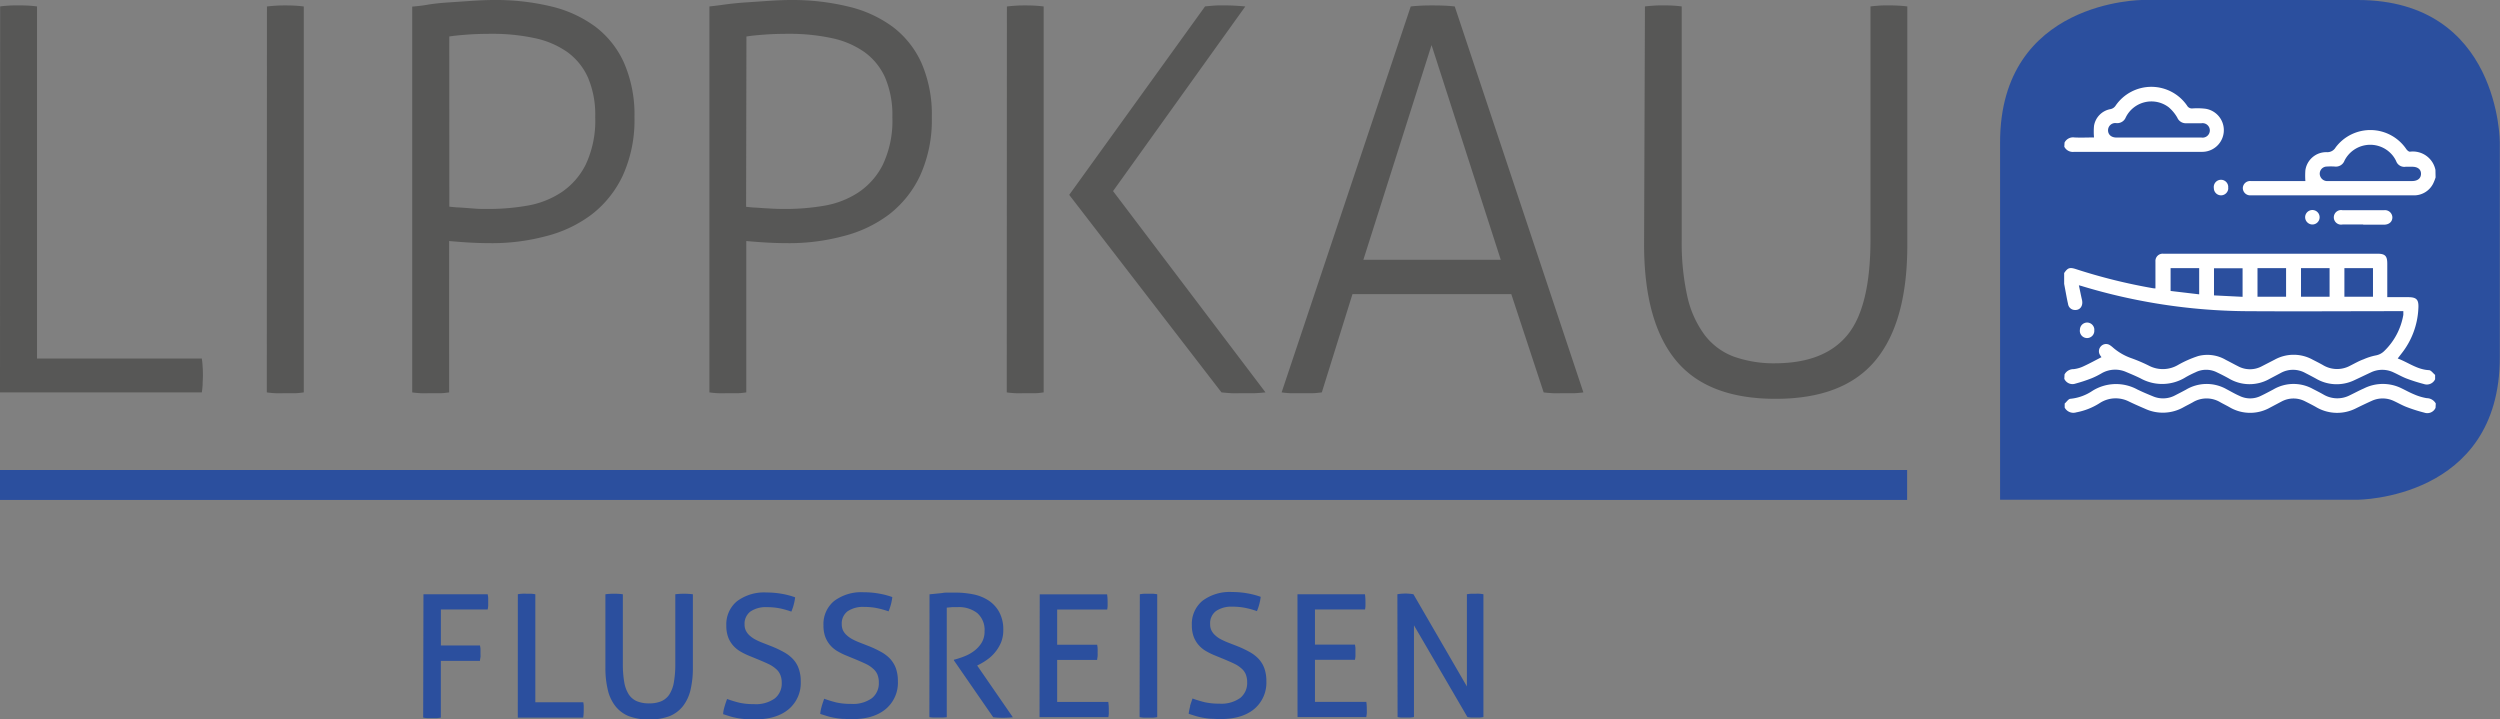 <svg xmlns="http://www.w3.org/2000/svg" viewBox="0 0 524.73 150.93"><rect x="0" y="0" width="524.73" height="150.93" fill="#808080" stroke="none"/><defs><style>.cls-1{fill:#575756;}.cls-2{fill:#2b4f9e;}.cls-3{fill:#fff;}</style></defs><g id="Ebene_2" data-name="Ebene 2"><g id="Ebene_1-2" data-name="Ebene 1"><path class="cls-1" d="M345.08,51.26q0,16.23,6.65,24.34t20.95,8.11q14.31,0,21-8.11t6.65-24.34V1.35c-.53-.07-1.17-.13-1.92-.17s-1.43-.05-2-.05-1.35,0-2,.05-1.28.1-1.81.17v48.9q0,14.09-4.79,20t-15,6a25.16,25.16,0,0,1-8.9-1.4,13.72,13.72,0,0,1-6.14-4.57,21.36,21.36,0,0,1-3.6-8,51.9,51.9,0,0,1-1.19-12V1.35c-.52-.07-1.12-.13-1.8-.17s-1.35-.05-2-.05-1.28,0-2,.05-1.39.1-1.92.17Zm-58.92,3.27L300.47,9.46,315,54.53ZM269,82.36a18.24,18.24,0,0,0,1.85.17c.79,0,1.56,0,2.31,0s1.41,0,2.2,0,1.48-.1,2.08-.17l6.43-20.62h33.34L324,82.36c.53.07,1.17.13,1.92.17s1.46,0,2.14,0,1.54,0,2.37,0a19.16,19.16,0,0,0,1.91-.17l-27-81c-.52-.07-1.22-.13-2.08-.17s-1.71-.05-2.54-.05-1.57,0-2.48.05-1.61.1-2.14.17Zm-12.62,0c.67.07,1.37.13,2.08.17s1.41,0,2.09,0,1.67,0,2.53,0,1.71-.1,2.54-.17l-32-42.25L261.38,1.35c-.83-.07-1.62-.13-2.37-.17s-1.54-.05-2.37-.05c-.6,0-1.22,0-1.86.05s-1.25.1-1.85.17L224.42,40.9Zm-45.07,0c.45.07,1,.13,1.75.17s1.44,0,2.2,0,1.35,0,2,0,1.28-.1,1.8-.17v-81c-.52-.07-1.12-.13-1.8-.17s-1.35-.05-2-.05-1.28,0-2,.05-1.39.1-1.92.17Zm-62.41,0c.45.07,1,.13,1.75.17s1.44,0,2.19,0,1.35,0,2,0,1.28-.1,1.8-.17V50.59c1.65.15,3.12.26,4.4.33s2.77.12,4.5.12a43.91,43.91,0,0,0,11.44-1.47A26.8,26.8,0,0,0,186.62,45a22.18,22.18,0,0,0,6.54-8.22,28.1,28.1,0,0,0,2.42-12.17,27,27,0,0,0-2.14-11.32,19.59,19.59,0,0,0-6-7.61,25.57,25.57,0,0,0-9.29-4.28A49.89,49.89,0,0,0,166.06,0c-1.35,0-2.87.06-4.56.17l-5,.34c-1.61.11-3.09.26-4.45.45s-2.4.32-3.15.39Zm7.77-74.7q1.47-.23,3.72-.39c1.5-.12,3.23-.17,5.18-.17a41.76,41.76,0,0,1,9,.9,18.53,18.53,0,0,1,6.87,2.93,13.3,13.3,0,0,1,4.34,5.35,20,20,0,0,1,1.52,8.28,21.49,21.49,0,0,1-2,10,15.13,15.13,0,0,1-5.18,5.86,18.78,18.78,0,0,1-7.15,2.76,47.38,47.38,0,0,1-8,.68q-1.7,0-2.76-.06l-1.92-.11-1.69-.12c-.56,0-1.22-.09-2-.16ZM86.52,82.36c.46.07,1,.13,1.75.17s1.45,0,2.2,0,1.35,0,2,0,1.27-.1,1.8-.17V50.59c1.65.15,3.11.26,4.39.33s2.78.12,4.51.12a43.78,43.78,0,0,0,11.43-1.47A26.77,26.77,0,0,0,124.21,45a22.28,22.28,0,0,0,6.54-8.22,28.1,28.1,0,0,0,2.42-12.17A27.19,27.19,0,0,0,131,13.24a19.59,19.59,0,0,0-6-7.61,25.54,25.54,0,0,0-9.3-4.28,49.75,49.75,0,0,0-12-1.35c-1.35,0-2.87.06-4.56.17l-5,.34C92.51.62,91,.77,89.68,1s-2.41.32-3.16.39ZM94.3,7.66q1.45-.23,3.72-.39c1.5-.12,3.23-.17,5.18-.17a41.66,41.66,0,0,1,9,.9,18.51,18.51,0,0,1,6.88,2.93,13.28,13.28,0,0,1,4.33,5.35,19.82,19.82,0,0,1,1.52,8.28,21.62,21.62,0,0,1-2,10,15.13,15.13,0,0,1-5.18,5.86,18.83,18.83,0,0,1-7.16,2.76,47.29,47.29,0,0,1-8,.68c-1.12,0-2,0-2.75-.06L98,43.66l-1.69-.12c-.56,0-1.22-.09-2-.16ZM56,82.36c.45.07,1,.13,1.75.17s1.44,0,2.2,0,1.35,0,2,0,1.28-.1,1.81-.17v-81c-.53-.07-1.13-.13-1.81-.17s-1.35-.05-2-.05-1.28,0-2,.05-1.39.1-1.92.17Zm-56,0H42.36a15.16,15.16,0,0,0,.17-1.64c0-.63.06-1.25.06-1.85s0-1.15-.06-1.86a15.45,15.45,0,0,0-.17-1.75H7.77V1.35c-.52-.07-1.12-.13-1.8-.17s-1.35-.05-2-.05-1.48,0-2.19.05-1.3.1-1.75.17Z"/><rect class="cls-2" y="98.65" width="400.29" height="6.28"/><path class="cls-2" d="M449.69,0S419.8,0,419.8,29.89v75h75s29.89,0,29.89-29.89V29.89S524.73,0,494.84,0Z"/><path class="cls-2" d="M293.34,150.5a5.52,5.52,0,0,0,.8.11c.3,0,.61,0,.92,0l.88,0a7.4,7.4,0,0,0,.84-.11V131.25L308,150.5a6.85,6.85,0,0,0,.84.11l.84,0,.84,0a6.85,6.85,0,0,0,.84-.11V124.73a6.77,6.77,0,0,0-.82-.11,7.94,7.94,0,0,0-.83,0c-.3,0-.62,0-.93,0a8,8,0,0,0-.89.11v19.35l-11.22-19.35a7.29,7.29,0,0,0-.85-.11,8.84,8.84,0,0,0-1.68,0,6.85,6.85,0,0,0-.84.11Zm-21,0h14.45c0-.24.07-.5.09-.79s0-.56,0-.82a11,11,0,0,0-.1-1.58H276v-8.82h8.39a5.79,5.79,0,0,0,.11-.79c0-.28,0-.56,0-.82s0-.53,0-.81a5.94,5.94,0,0,0-.11-.77H276v-7.38h10.51a4.76,4.76,0,0,0,.09-.79c0-.29,0-.56,0-.83a10.74,10.74,0,0,0-.11-1.57H272.33Zm-22.52-2.29a8.65,8.65,0,0,0-.32,1.61c.5.17,1,.32,1.47.47a13.51,13.51,0,0,0,1.49.35,15.41,15.41,0,0,0,1.67.22c.59,0,1.26.07,2,.07q4.59,0,7.14-2.13A7.21,7.21,0,0,0,265.8,143a7.88,7.88,0,0,0-.41-2.69,5.82,5.82,0,0,0-1.2-2,7.79,7.79,0,0,0-1.9-1.46,21.84,21.84,0,0,0-2.55-1.21l-2-.78a15.73,15.73,0,0,1-1.44-.65,5.83,5.83,0,0,1-1.18-.81,3.56,3.56,0,0,1-.81-1A2.91,2.91,0,0,1,254,131a3.21,3.21,0,0,1,1.22-2.74,5.7,5.7,0,0,1,3.48-.92,13.24,13.24,0,0,1,2.88.29,18.76,18.76,0,0,1,2.24.64,11.08,11.08,0,0,0,.79-3,17,17,0,0,0-2.72-.72,18,18,0,0,0-3.27-.29,9.54,9.54,0,0,0-6.24,1.85,6.28,6.28,0,0,0-2.22,5.11,6.87,6.87,0,0,0,.36,2.35,5.71,5.71,0,0,0,1,1.74,5.86,5.86,0,0,0,1.48,1.27,14.63,14.63,0,0,0,1.9.95l2,.82c.81.34,1.52.65,2.13.94a6.56,6.56,0,0,1,1.53,1,3.32,3.32,0,0,1,.91,1.23,4.45,4.45,0,0,1,.3,1.72,4,4,0,0,1-1.45,3.25,6.78,6.78,0,0,1-4.39,1.2,13.61,13.61,0,0,1-3.16-.32c-.85-.22-1.68-.47-2.47-.76q-.28.79-.54,1.62m-10.57,2.29a6.8,6.8,0,0,0,.88.11c.32,0,.63,0,.95,0s.65,0,1,0a8.27,8.27,0,0,0,.87-.11V124.73a8,8,0,0,0-.89-.11c-.31,0-.62,0-.93,0s-.63,0-.94,0a8,8,0,0,0-.89.11Zm-21,0h14.45a5.94,5.94,0,0,0,.09-.79c0-.28,0-.56,0-.82a10.88,10.88,0,0,0-.11-1.58H221.89v-8.82h8.39c0-.24.08-.5.1-.79a7.75,7.75,0,0,0,0-.82,7.57,7.57,0,0,0,0-.81c0-.27-.06-.53-.1-.77h-8.39v-7.38h10.5a4.76,4.76,0,0,0,.09-.79c0-.29,0-.56,0-.83a10.74,10.74,0,0,0-.11-1.57H218.23Zm-23.12,0a6.52,6.52,0,0,0,.93.09l.93,0c.29,0,.59,0,.92,0l.87-.07v-23l1.17-.11c.35,0,.72,0,1.13,0a6.27,6.27,0,0,1,4.1,1.25,4.69,4.69,0,0,1,1.53,3.84,4.48,4.48,0,0,1-.61,2.38,6.33,6.33,0,0,1-1.53,1.69,8.47,8.47,0,0,1-2,1.13,18,18,0,0,1-2,.68l-.29.07v.14l8.25,11.94a17.88,17.88,0,0,0,1.94.11,20.19,20.19,0,0,0,2.18-.11l-7.49-10.86.43-.22a12.49,12.49,0,0,0,1.77-1.09,8,8,0,0,0,1.63-1.56,8.21,8.21,0,0,0,1.19-2,6.73,6.73,0,0,0,.46-2.55,7.57,7.57,0,0,0-.88-3.85,6.78,6.78,0,0,0-2.27-2.42,9.19,9.19,0,0,0-3.19-1.26,19.15,19.15,0,0,0-3.62-.36c-.55,0-1,0-1.51,0s-.89,0-1.31.09l-1.27.13-1.43.14Zm-22.59-2.29a7.91,7.91,0,0,0-.32,1.61c.5.17,1,.32,1.47.47a13.51,13.51,0,0,0,1.49.35,15.55,15.55,0,0,0,1.66.22c.6,0,1.27.07,2,.07q4.59,0,7.13-2.13a7.19,7.19,0,0,0,2.55-5.83,8.13,8.13,0,0,0-.41-2.69,6,6,0,0,0-1.2-2,7.79,7.79,0,0,0-1.9-1.46,21.84,21.84,0,0,0-2.55-1.21l-2-.78a14.41,14.41,0,0,1-1.43-.65,5.83,5.83,0,0,1-1.18-.81,3.4,3.4,0,0,1-.81-1,2.91,2.91,0,0,1-.3-1.34,3.2,3.2,0,0,1,1.21-2.74,5.74,5.74,0,0,1,3.48-.92,13.26,13.26,0,0,1,2.89.29,19.32,19.32,0,0,1,2.24.64,11.08,11.08,0,0,0,.79-3,16.81,16.81,0,0,0-2.73-.72,17.89,17.89,0,0,0-3.26-.29,9.5,9.5,0,0,0-6.24,1.85,6.28,6.28,0,0,0-2.22,5.11,6.87,6.87,0,0,0,.36,2.35,5.91,5.91,0,0,0,1,1.74,6.08,6.08,0,0,0,1.49,1.27,14.63,14.63,0,0,0,1.9.95l2,.82c.81.34,1.52.65,2.13.94a6.29,6.29,0,0,1,1.52,1,3.35,3.35,0,0,1,.92,1.23,4.45,4.45,0,0,1,.3,1.72,4,4,0,0,1-1.45,3.25,6.78,6.78,0,0,1-4.39,1.2,13.49,13.49,0,0,1-3.16-.32,25.46,25.46,0,0,1-2.47-.76q-.28.79-.54,1.62m-20.36,0a7.29,7.29,0,0,0-.32,1.61c.5.17,1,.32,1.47.47a13.33,13.33,0,0,0,1.48.35,15.75,15.75,0,0,0,1.67.22c.6,0,1.27.07,2,.07q4.59,0,7.13-2.13a7.19,7.19,0,0,0,2.55-5.83,7.87,7.87,0,0,0-.42-2.69,5.67,5.67,0,0,0-1.2-2,7.61,7.61,0,0,0-1.9-1.46,22.45,22.45,0,0,0-2.54-1.21l-2-.78a14.41,14.41,0,0,1-1.43-.65,5.91,5.91,0,0,1-1.19-.81,3.53,3.53,0,0,1-.8-1,2.79,2.79,0,0,1-.31-1.34,3.21,3.21,0,0,1,1.22-2.74,5.7,5.7,0,0,1,3.48-.92,13.33,13.33,0,0,1,2.89.29,19.12,19.12,0,0,1,2.23.64,11.08,11.08,0,0,0,.79-3,16.67,16.67,0,0,0-2.72-.72,18,18,0,0,0-3.26-.29,9.5,9.5,0,0,0-6.24,1.85,6.28,6.28,0,0,0-2.22,5.11,6.87,6.87,0,0,0,.36,2.35,5.49,5.49,0,0,0,1,1.74,6.08,6.08,0,0,0,1.49,1.27,14,14,0,0,0,1.9.95l2,.82c.81.34,1.53.65,2.14.94a6.7,6.7,0,0,1,1.52,1,3.22,3.22,0,0,1,.91,1.23,4.26,4.26,0,0,1,.31,1.72,4,4,0,0,1-1.45,3.25,6.81,6.81,0,0,1-4.4,1.2,13.46,13.46,0,0,1-3.15-.32,24.63,24.63,0,0,1-2.47-.76q-.3.79-.54,1.62m-25-8.21a19.67,19.67,0,0,0,.49,4.62,8.74,8.74,0,0,0,1.58,3.44,6.84,6.84,0,0,0,2.85,2.14,12.82,12.82,0,0,0,8.53,0,6.9,6.9,0,0,0,2.85-2.14,8.88,8.88,0,0,0,1.58-3.44,20.24,20.24,0,0,0,.48-4.62V124.73a15.53,15.53,0,0,0-3.69,0v14.62a21.69,21.69,0,0,1-.29,3.8,7,7,0,0,1-.93,2.57,3.89,3.89,0,0,1-1.69,1.45,6.3,6.3,0,0,1-2.58.46,6.5,6.5,0,0,1-2.6-.46,3.92,3.92,0,0,1-1.7-1.45,7,7,0,0,1-.93-2.57,21.69,21.69,0,0,1-.29-3.8V124.73a12.56,12.56,0,0,0-1.79-.11,13.74,13.74,0,0,0-1.87.11Zm-18.39,10.5h13.73a10.27,10.27,0,0,0,.11-1.61c0-.24,0-.5,0-.79a5.28,5.28,0,0,0-.09-.82H112.36V124.73a8,8,0,0,0-.89-.11c-.31,0-.62,0-.93,0a9.39,9.39,0,0,0-1,0,7.29,7.29,0,0,0-.85.11Zm-19.86,0a7,7,0,0,0,.88.11l.95,0c.33,0,.65,0,1,0a8.46,8.46,0,0,0,.88-.11V138.71h8.21c0-.26.08-.54.11-.81s0-.54,0-.81,0-.53,0-.8-.06-.55-.11-.81H92.54v-7.56h9.82a6,6,0,0,0,.11-.79c0-.29,0-.56,0-.83s0-.53,0-.8a5.48,5.48,0,0,0-.11-.77H88.88Z"/><path class="cls-3" d="M455.59,56.28v4.79l6,.71v-5.5ZM464.7,62l6,.3v-6h-6Zm33.37-5.72h-6v6h6Zm-9.11,0h-6v6h6Zm-9.13,0h-6v6h6Zm-46.5,22.31a2.12,2.12,0,0,1,1.91-1.11,6.64,6.64,0,0,0,2.16-.64c1.24-.57,2.43-1.23,3.68-1.87-.11-.16-.23-.32-.33-.49a1.51,1.51,0,0,1,.24-1.82,1.46,1.46,0,0,1,1.88-.2,5.47,5.47,0,0,1,.54.41,11.81,11.81,0,0,0,4,2.33,33.54,33.54,0,0,1,3.76,1.62,6.3,6.3,0,0,0,6-.23,23,23,0,0,1,4.22-1.86,7.63,7.63,0,0,1,5.8.81c.86.43,1.7.9,2.56,1.33a5.25,5.25,0,0,0,5,0l2.7-1.39a8.26,8.26,0,0,1,7.94,0c.72.37,1.44.73,2.15,1.13a5.73,5.73,0,0,0,5.73.15c.93-.46,1.85-1,2.81-1.34a12.55,12.55,0,0,1,2.52-.81,3.36,3.36,0,0,0,1.84-.94,13.75,13.75,0,0,0,4-7.59c0-.12,0-.25,0-.38v-.39h-.9c-10.85,0-21.7.08-32.54,0a122.08,122.08,0,0,1-33.83-5.2c-.21-.07-.43-.13-.83-.23.23,1.1.43,2.1.66,3.1.27,1.24-.43,2.19-1.58,2.08a1.45,1.45,0,0,1-1.35-1.25c-.26-1.13-.45-2.28-.67-3.42l-.15-.81V57.31c.76-1.11,1.16-1.25,2.49-.82a117.1,117.1,0,0,0,16.12,4,5.26,5.26,0,0,0,.55.05V57.87c0-1,0-2,0-3a1.52,1.52,0,0,1,1.62-1.62h44.93c1.66,0,2.11.45,2.11,2.12v7h4.35c1.78,0,2.27.49,2.18,2.28a16.44,16.44,0,0,1-3.57,9.59l-.77,1c2.23.84,4.1,2.33,6.54,2.45.45,0,.88.65,1.31,1v.91a1.91,1.91,0,0,1-2.37,1,35.77,35.77,0,0,1-3.6-1.14c-.94-.36-1.82-.87-2.74-1.29a5.49,5.49,0,0,0-4.78,0c-1.15.53-2.29,1.09-3.44,1.62a8.57,8.57,0,0,1-8.09-.33q-1.1-.6-2.22-1.17a5.31,5.31,0,0,0-5.17,0l-2.35,1.24a8.48,8.48,0,0,1-8.56-.11c-.82-.45-1.65-.88-2.5-1.28a5,5,0,0,0-4.47,0,21.55,21.55,0,0,0-2,1,9.35,9.35,0,0,1-9.55.27c-1-.49-2-.91-3-1.33a5.7,5.7,0,0,0-5.19.29,16.81,16.81,0,0,1-2,1,31.49,31.49,0,0,1-3.44,1.14,1.89,1.89,0,0,1-2.36-1Z"/><path class="cls-3" d="M511.2,85.61a1.9,1.9,0,0,1-2.36,1,32.85,32.85,0,0,1-3.61-1.14c-1-.37-1.87-.89-2.81-1.32a5.46,5.46,0,0,0-4.64,0c-1.09.49-2.15,1-3.23,1.53a8.7,8.7,0,0,1-8.5-.28c-.71-.4-1.43-.76-2.16-1.13a5.28,5.28,0,0,0-5,0l-2.42,1.28a8.51,8.51,0,0,1-8.56-.11c-.62-.35-1.26-.66-1.87-1a5.58,5.58,0,0,0-5.79,0c-.62.35-1.26.66-1.88,1a8.84,8.84,0,0,1-8.11.37c-1.16-.5-2.31-1-3.46-1.56a6.14,6.14,0,0,0-6,.3,13.86,13.86,0,0,1-5,2,2.07,2.07,0,0,1-2.44-1V84.7c.41-.35.8-1,1.23-1a10,10,0,0,0,4.6-1.67,9.34,9.34,0,0,1,9.42-.28c1.09.53,2.21,1,3.34,1.46a5.38,5.38,0,0,0,4.63-.25c.74-.38,1.48-.76,2.22-1.16a8.47,8.47,0,0,1,8.55-.1c.9.47,1.79,1,2.7,1.39a5,5,0,0,0,4.48,0c.89-.42,1.76-.89,2.63-1.35a8.39,8.39,0,0,1,8.29-.11c.74.38,1.49.76,2.21,1.17a5.72,5.72,0,0,0,5.54.17c1-.48,1.95-1,2.94-1.43a8.86,8.86,0,0,1,8,0c.85.41,1.67.87,2.53,1.22a11.24,11.24,0,0,0,2.67.81,2.2,2.2,0,0,1,1.91,1.12Z"/><path class="cls-3" d="M497.52,38h8.74c1.18,0,1.88-.57,1.89-1.51S507.46,35,506.3,35c-.46,0-.91,0-1.37,0a1.82,1.82,0,0,1-2-1.19A5.76,5.76,0,0,0,502,32.4a6.05,6.05,0,0,0-9.91,1.32,1.92,1.92,0,0,1-2,1.24,12.63,12.63,0,0,0-1.74,0A1.49,1.49,0,0,0,487,37a1.58,1.58,0,0,0,1.64,1h8.89m13.68-.76a9.45,9.45,0,0,1-.46,1.19A4.49,4.49,0,0,1,506.45,41H472.4a1.54,1.54,0,0,1-1.65-1.51A1.52,1.52,0,0,1,472.39,38h11.49a15.38,15.38,0,0,1,0-2.26,4.42,4.42,0,0,1,4.51-3.8,2,2,0,0,0,1.84-1,9.11,9.11,0,0,1,14.82.34c.17.25.52.57.77.56a4.83,4.83,0,0,1,5.36,3.82Z"/><path class="cls-3" d="M453.06,28.87c3,0,6,0,9,0a1.52,1.52,0,1,0,0-3c-1.06,0-2.13,0-3.19,0A1.93,1.93,0,0,1,457,24.7a8.18,8.18,0,0,0-1.81-2.19,6,6,0,0,0-9,2.11,1.93,1.93,0,0,1-2,1.22,1.52,1.52,0,0,0-1.73,1.49c0,.93.69,1.54,1.78,1.54h8.82m-19.73,1.06a2,2,0,0,1,2.07-1.08c1.38.07,2.77,0,4.12,0a13.29,13.29,0,0,1,0-2.45,4.26,4.26,0,0,1,3.47-3.5,1.66,1.66,0,0,0,1.06-.73,9.1,9.1,0,0,1,15,0,1.15,1.15,0,0,0,1.1.59,14.64,14.64,0,0,1,2.73.06,4.55,4.55,0,0,1-.77,9.05q-9.81,0-19.62,0c-2.38,0-4.76,0-7.14,0a2,2,0,0,1-2.07-1.08Z"/><path class="cls-3" d="M496,47.12c-1.44,0-2.88,0-4.32,0a1.53,1.53,0,1,1,0-3h8.73a1.55,1.55,0,0,1,1.73,1.51c0,.91-.69,1.53-1.78,1.53-1.44,0-2.88,0-4.32,0"/><path class="cls-3" d="M467.7,39.51A1.53,1.53,0,0,1,466.15,41a1.51,1.51,0,0,1-1.48-1.5,1.52,1.52,0,1,1,3,0"/><path class="cls-3" d="M485.36,47.12a1.54,1.54,0,0,1-1.53-1.54,1.52,1.52,0,1,1,1.53,1.54"/><path class="cls-3" d="M439.56,69.19a1.52,1.52,0,1,1-3,0,1.52,1.52,0,0,1,1.56-1.49,1.54,1.54,0,0,1,1.47,1.52"/></g></g></svg>